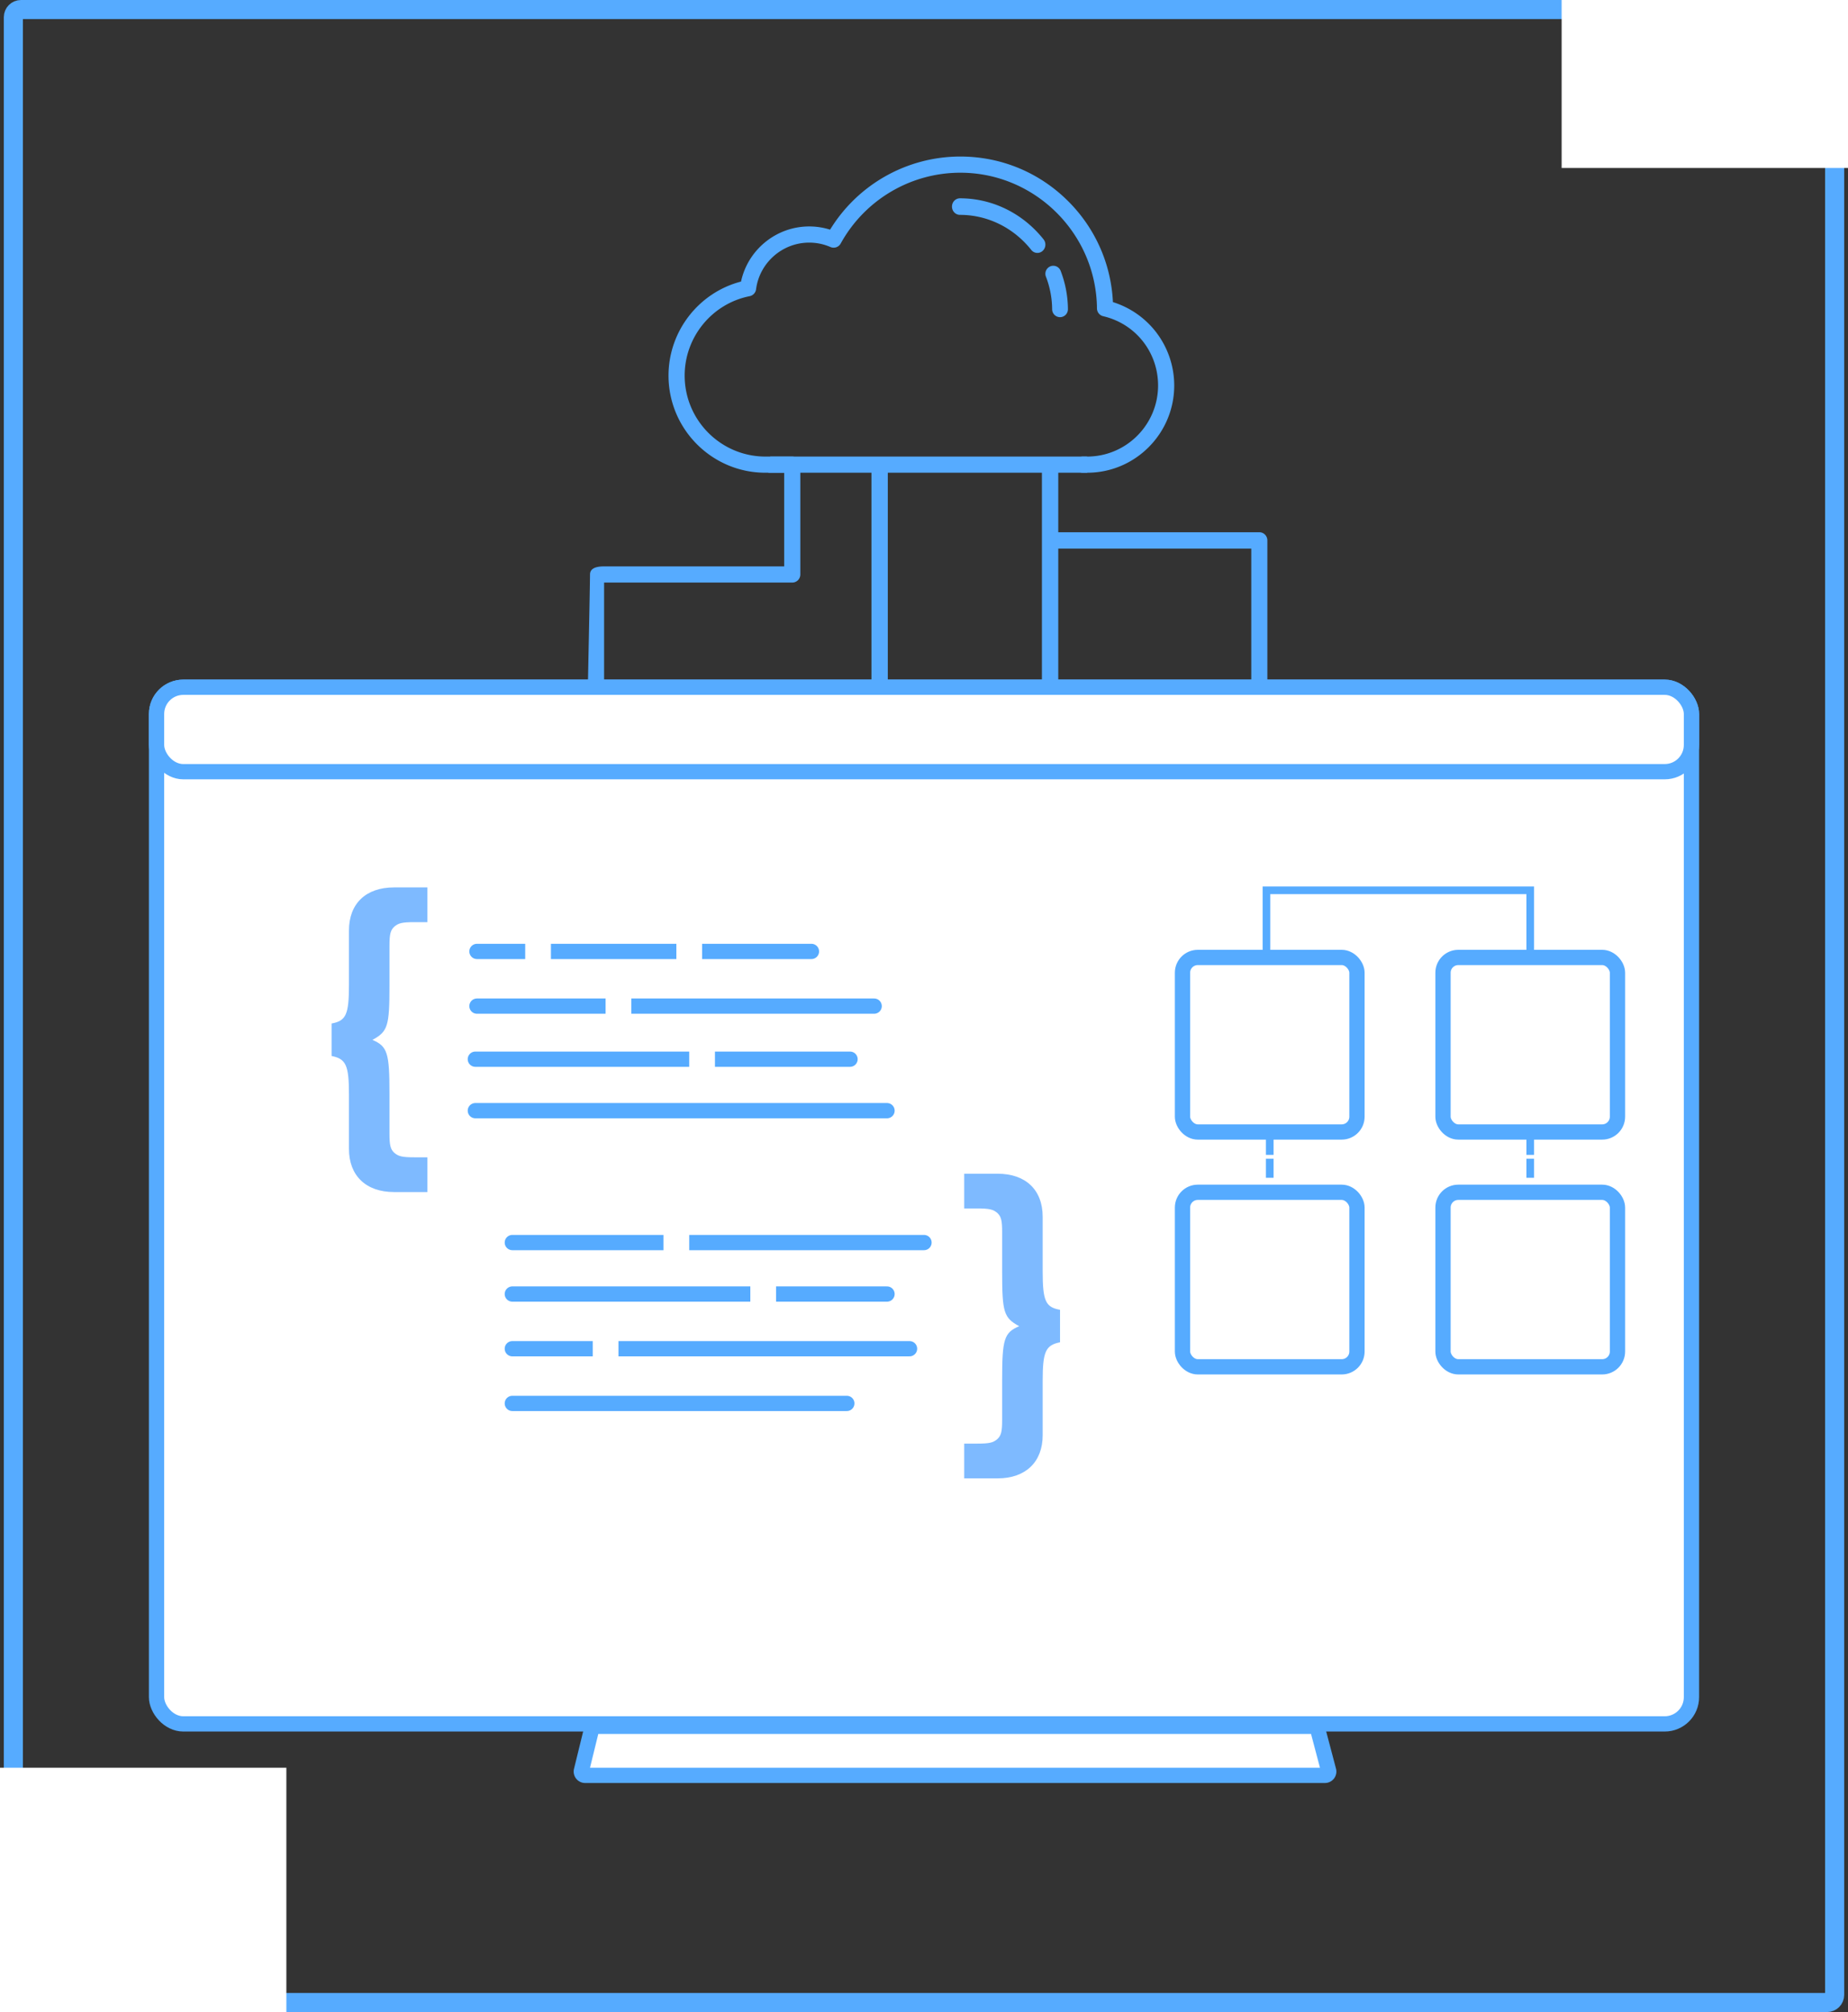 <svg width="484" height="527" viewBox="0 0 484 527" xmlns="http://www.w3.org/2000/svg"><rect x="0" y="0" width="484" height="527" fill="#333333" stroke="none"/><title>Group 23</title><g fill="none" fill-rule="evenodd"><g fill="#56ABFF"><path d="M228.237 121.381c0-1.174.857-1.283 2.04-1.283h14.495c1.183 0 2.024.11 2.024 1.283a2.133 2.133 0 0 1-2.141 2.125H232.52v54.653h-4.283V121.38zm48.929 56.778v-55.954c0-1.164-.959-2.107-2.142-2.107h-14.276c-1.183 0-2.141.943-2.141 2.107 0 1.164.958 1.142 2.141 1.142h12.135v54.812h4.283z" fill-rule="nonzero"/><path d="M273.865 139.402h55.954c1.164 0 2.107.958 2.107 2.141v37.054h-4.214v-34.913h-53.847v-4.282zm28.638-52.764a22.94 22.94 0 0 0-11.022-7.512c-.485-10.029-4.636-19.386-11.79-26.499C272.147 45.13 262.143 41 251.52 41c-13.95 0-26.857 7.292-34.116 19.15a18.11 18.11 0 0 0-5.477-.84c-8.633 0-16.057 6.109-17.848 14.436-11.087 2.884-18.99 13.014-18.99 24.628 0 14.03 11.386 25.445 25.383 25.445h4.91v24.528h-47.165c-2.46 0-3.69.706-3.69 2.118 0 1.413-.176 10.644-.528 27.694h4.218v-25.575h49.279a2.116 2.116 0 0 0 2.113-2.119v-28.764c0-1.17-.946-2.119-2.113-2.119h-7.024c-11.666 0-21.156-9.514-21.156-21.208 0-10.091 7.156-18.839 17.016-20.799a2.116 2.116 0 0 0 1.684-1.803c.91-6.97 6.89-12.225 13.911-12.225 1.932 0 3.805.388 5.568 1.153a2.11 2.11 0 0 0 2.689-.92c6.308-11.437 18.315-18.543 31.336-18.543 19.553 0 35.603 15.944 35.78 35.541.008.98.685 1.824 1.636 2.045 8.462 1.963 14.372 9.421 14.372 18.137 0 10.268-8.333 18.622-18.576 18.622h-1.15a2.116 2.116 0 0 0-2.114 2.119c0 1.17.946 2.118 2.114 2.118h1.15c12.573 0 22.803-10.254 22.803-22.86a22.94 22.94 0 0 0-5.033-14.32z" fill-rule="nonzero"/><path d="M277.629 83.073h.019c1.142-.01 2.059-.955 2.049-2.11a28.435 28.435 0 0 0-1.911-10.022 2.06 2.06 0 0 0-2.678-1.187 2.1 2.1 0 0 0-1.174 2.71A24.218 24.218 0 0 1 275.56 81a2.08 2.08 0 0 0 2.068 2.073zm-7.537-17.617a2.033 2.033 0 0 0 2.94.29c.89-.761 1.016-2.128.281-3.051-5.44-6.836-13.421-10.756-21.897-10.756-1.154 0-2.089.97-2.089 2.168 0 1.198.935 2.169 2.089 2.169 7.225 0 14.032 3.346 18.676 9.18z"/><path d="M201.742 120.076v3.243h82.509l-.05-3.243h-82.46z" stroke="#56ABFF" fill-rule="nonzero"/></g><g fill="#FFF" fill-rule="nonzero" stroke="#56ABFF" stroke-width="4" transform="translate(39 178)"><rect x="2" y="2" width="402" height="271.519" rx="7"/><rect x="2" y="2" width="402" height="22.12" rx="7"/><path d="M116.91 274.149a1 1 0 0 0-.972.762l-2.66 10.85a1 1 0 0 0 .972 1.239h193.754a1 1 0 0 0 .967-1.255l-2.867-10.852a1 1 0 0 0-.966-.744H116.91z"/></g><path d="M111.945 312.22h-8.76c-7.328 0-11.792-4.296-11.792-11.29v-14.239c0-7.667-.759-9.353-4.549-10.11v-8.51c3.79-.675 4.549-2.36 4.549-10.112V243.72c0-7.077 4.464-11.29 11.792-11.29h8.76v9.1h-3.37c-3.284 0-4.21.252-5.306 1.179-1.01.927-1.263 2.022-1.263 4.971v10.448c0 10.616-.421 12.049-4.465 14.24 3.96 1.684 4.465 3.454 4.465 14.07v10.532c0 2.95.253 4.045 1.263 4.971 1.095.927 2.022 1.18 5.307 1.18h3.37v9.1zm140.584 74.989v-9.1h3.37c3.284 0 4.211-.252 5.306-1.18 1.01-.926 1.263-2.021 1.263-4.97v-10.532c0-10.701.506-12.386 4.465-14.071-4.043-2.191-4.465-3.623-4.465-14.24V322.67c0-2.95-.252-4.045-1.263-4.972-1.095-.926-2.022-1.18-5.307-1.18h-3.369v-9.099h8.76c7.328 0 11.793 4.213 11.793 11.29v14.24c0 7.836.758 9.437 4.548 10.11v8.51c-3.79.759-4.548 2.444-4.548 10.111v14.24c0 6.993-4.465 11.29-11.793 11.29h-8.76z" fill="#7EBAFF"/><g fill-rule="nonzero"><path d="M124.496 290.904h107.817m-107.817-13.481h98.13m-97.709-13.903h104.027m-104.027-14.323h87.602" stroke="#56ABFF" stroke-linecap="round" stroke-width="4"/><path fill="#FFF" d="M137.552 242.035h6.739v13.481h-6.74zm39.588.843h6.74v13.481h-6.74zm3.37 25.277h6.74v13.481h-6.74zm-21.9-10.954h6.739v13.481h-6.74z"/></g><g fill-rule="nonzero"><path d="M134.183 325.449H242M134.183 338.93h98.13m-98.13 14.324H238.21m-104.027 14.323h87.601" stroke="#56ABFF" stroke-linecap="round" stroke-width="4"/><path fill="#FFF" d="M173.772 318.708h6.739v13.481h-6.74zm22.743 14.324h6.739v13.481h-6.74zm-41.275 13.481h6.74v13.481h-6.74z"/></g><g transform="translate(307.701 232.767)" fill-rule="nonzero" stroke="#56ABFF"><rect stroke-width="4" fill="#FFF" x="2" y="18.009" width="45.697" height="45.711" rx="4"/><rect stroke-width="4" fill="#FFF" x="70.228" y="18.009" width="45.697" height="45.711" rx="4"/><rect stroke-width="4" fill="#FFF" x="2" y="79.516" width="45.697" height="45.711" rx="4"/><rect stroke-width="4" fill="#FFF" x="70.228" y="79.516" width="45.697" height="45.711" rx="4"/><path stroke-width="2" stroke-linecap="square" d="M93.077 16.009V.42H23.99v15.59"/><path d="M24.849 65.72v11.796M93.077 65.72v11.796" stroke-width="2" stroke-linecap="square" stroke-dasharray="3"/></g><rect stroke="#56ABFF" stroke-width="5" x="3.5" y="2.5" width="477" height="522" rx="2"/><path fill="#FFF" fill-rule="nonzero" d="M0 463h75v64H0zM409 0h75v44h-75z"/></g></svg>